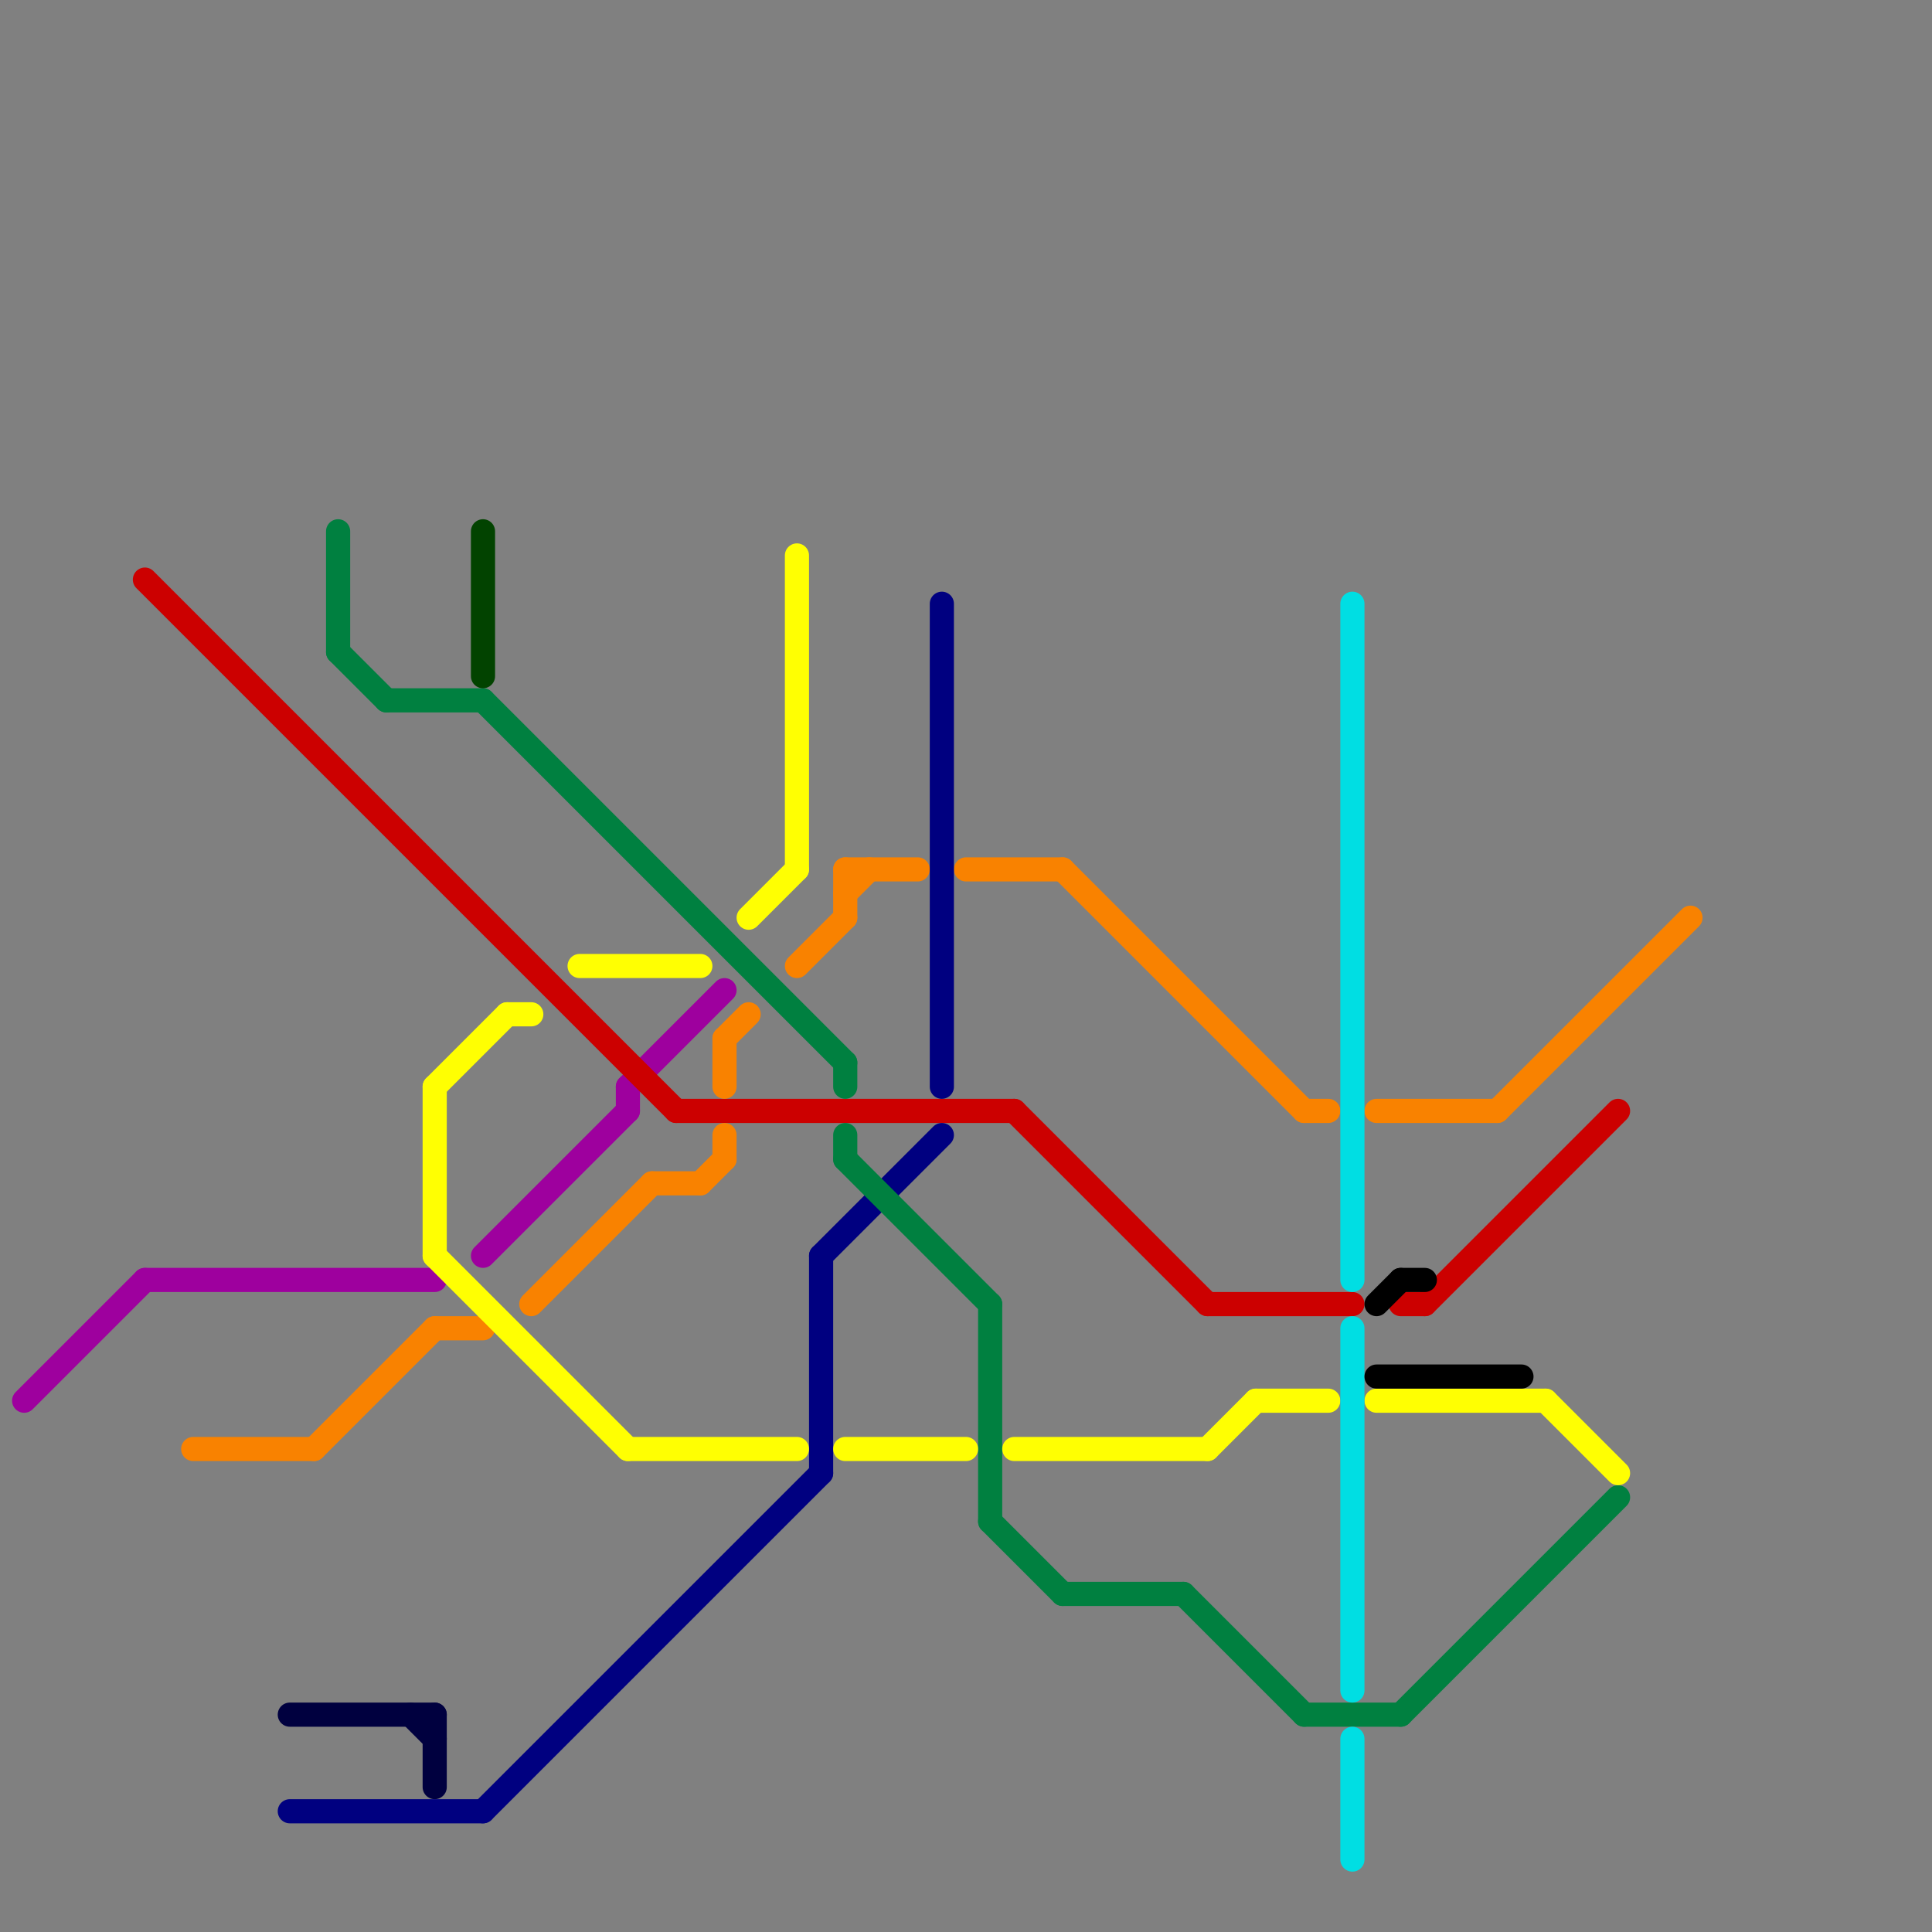 
<svg version="1.1" xmlns="http://www.w3.org/2000/svg" viewBox="0 0 80 80">
<rect x="0" y="0" width="80" height="80" fill="#808080" stroke="none"/>
<style>text { font: 1px Helvetica; font-weight: 600; white-space: pre; dominant-baseline: central; } line { stroke-width: 1; fill: none; stroke-linecap: round; stroke-linejoin: round; } .c0 { stroke: #9e009e } .c1 { stroke: #cc0000 } .c2 { stroke: #f98200 } .c3 { stroke: #00003f } .c4 { stroke: #000080 } .c5 { stroke: #008040 } .c6 { stroke: #ffff02 } .c7 { stroke: #024300 } .c8 { stroke: #00dee3 } .c9 { stroke: #000000 }</style><defs><g id="wm-xf"><circle r="1.2" fill="#000"/><circle r="0.9" fill="#fff"/><circle r="0.6" fill="#000"/><circle r="0.3" fill="#fff"/></g><g id="wm"><circle r="0.6" fill="#000"/><circle r="0.3" fill="#fff"/></g></defs><line class="c0" x1="26" y1="45" x2="26" y2="46"/><line class="c0" x1="20" y1="52" x2="26" y2="46"/><line class="c0" x1="26" y1="45" x2="30" y2="41"/><line class="c0" x1="1" y1="58" x2="6" y2="53"/><line class="c0" x1="6" y1="53" x2="18" y2="53"/><line class="c1" x1="42" y1="46" x2="50" y2="54"/><line class="c1" x1="28" y1="46" x2="42" y2="46"/><line class="c1" x1="6" y1="24" x2="28" y2="46"/><line class="c1" x1="58" y1="54" x2="59" y2="54"/><line class="c1" x1="59" y1="54" x2="67" y2="46"/><line class="c1" x1="50" y1="54" x2="56" y2="54"/><line class="c2" x1="13" y1="60" x2="18" y2="55"/><line class="c2" x1="18" y1="55" x2="20" y2="55"/><line class="c2" x1="40" y1="36" x2="44" y2="36"/><line class="c2" x1="54" y1="46" x2="55" y2="46"/><line class="c2" x1="57" y1="46" x2="62" y2="46"/><line class="c2" x1="29" y1="49" x2="30" y2="48"/><line class="c2" x1="35" y1="36" x2="38" y2="36"/><line class="c2" x1="8" y1="60" x2="13" y2="60"/><line class="c2" x1="35" y1="37" x2="36" y2="36"/><line class="c2" x1="30" y1="47" x2="30" y2="48"/><line class="c2" x1="33" y1="40" x2="35" y2="38"/><line class="c2" x1="62" y1="46" x2="70" y2="38"/><line class="c2" x1="30" y1="43" x2="31" y2="42"/><line class="c2" x1="30" y1="43" x2="30" y2="45"/><line class="c2" x1="44" y1="36" x2="54" y2="46"/><line class="c2" x1="35" y1="36" x2="35" y2="38"/><line class="c2" x1="22" y1="54" x2="27" y2="49"/><line class="c2" x1="27" y1="49" x2="29" y2="49"/><line class="c3" x1="12" y1="71" x2="18" y2="71"/><line class="c3" x1="18" y1="71" x2="18" y2="74"/><line class="c3" x1="17" y1="71" x2="18" y2="72"/><line class="c4" x1="12" y1="75" x2="20" y2="75"/><line class="c4" x1="20" y1="75" x2="34" y2="61"/><line class="c4" x1="39" y1="25" x2="39" y2="45"/><line class="c4" x1="34" y1="52" x2="39" y2="47"/><line class="c4" x1="34" y1="52" x2="34" y2="61"/><line class="c5" x1="20" y1="29" x2="35" y2="44"/><line class="c5" x1="14" y1="27" x2="16" y2="29"/><line class="c5" x1="35" y1="44" x2="35" y2="45"/><line class="c5" x1="44" y1="66" x2="49" y2="66"/><line class="c5" x1="54" y1="71" x2="58" y2="71"/><line class="c5" x1="14" y1="22" x2="14" y2="27"/><line class="c5" x1="16" y1="29" x2="20" y2="29"/><line class="c5" x1="58" y1="71" x2="67" y2="62"/><line class="c5" x1="35" y1="48" x2="41" y2="54"/><line class="c5" x1="49" y1="66" x2="54" y2="71"/><line class="c5" x1="41" y1="54" x2="41" y2="63"/><line class="c5" x1="41" y1="63" x2="44" y2="66"/><line class="c5" x1="35" y1="47" x2="35" y2="48"/><line class="c6" x1="64" y1="58" x2="67" y2="61"/><line class="c6" x1="24" y1="40" x2="29" y2="40"/><line class="c6" x1="35" y1="60" x2="40" y2="60"/><line class="c6" x1="21" y1="42" x2="22" y2="42"/><line class="c6" x1="52" y1="58" x2="55" y2="58"/><line class="c6" x1="50" y1="60" x2="52" y2="58"/><line class="c6" x1="31" y1="38" x2="33" y2="36"/><line class="c6" x1="26" y1="60" x2="33" y2="60"/><line class="c6" x1="18" y1="52" x2="26" y2="60"/><line class="c6" x1="33" y1="23" x2="33" y2="36"/><line class="c6" x1="18" y1="45" x2="21" y2="42"/><line class="c6" x1="42" y1="60" x2="50" y2="60"/><line class="c6" x1="18" y1="45" x2="18" y2="52"/><line class="c6" x1="57" y1="58" x2="64" y2="58"/><line class="c7" x1="20" y1="22" x2="20" y2="28"/><line class="c8" x1="56" y1="55" x2="56" y2="70"/><line class="c8" x1="56" y1="72" x2="56" y2="77"/><line class="c8" x1="56" y1="25" x2="56" y2="53"/><line class="c9" x1="58" y1="53" x2="59" y2="53"/><line class="c9" x1="57" y1="54" x2="58" y2="53"/><line class="c9" x1="57" y1="57" x2="63" y2="57"/>
</svg>
